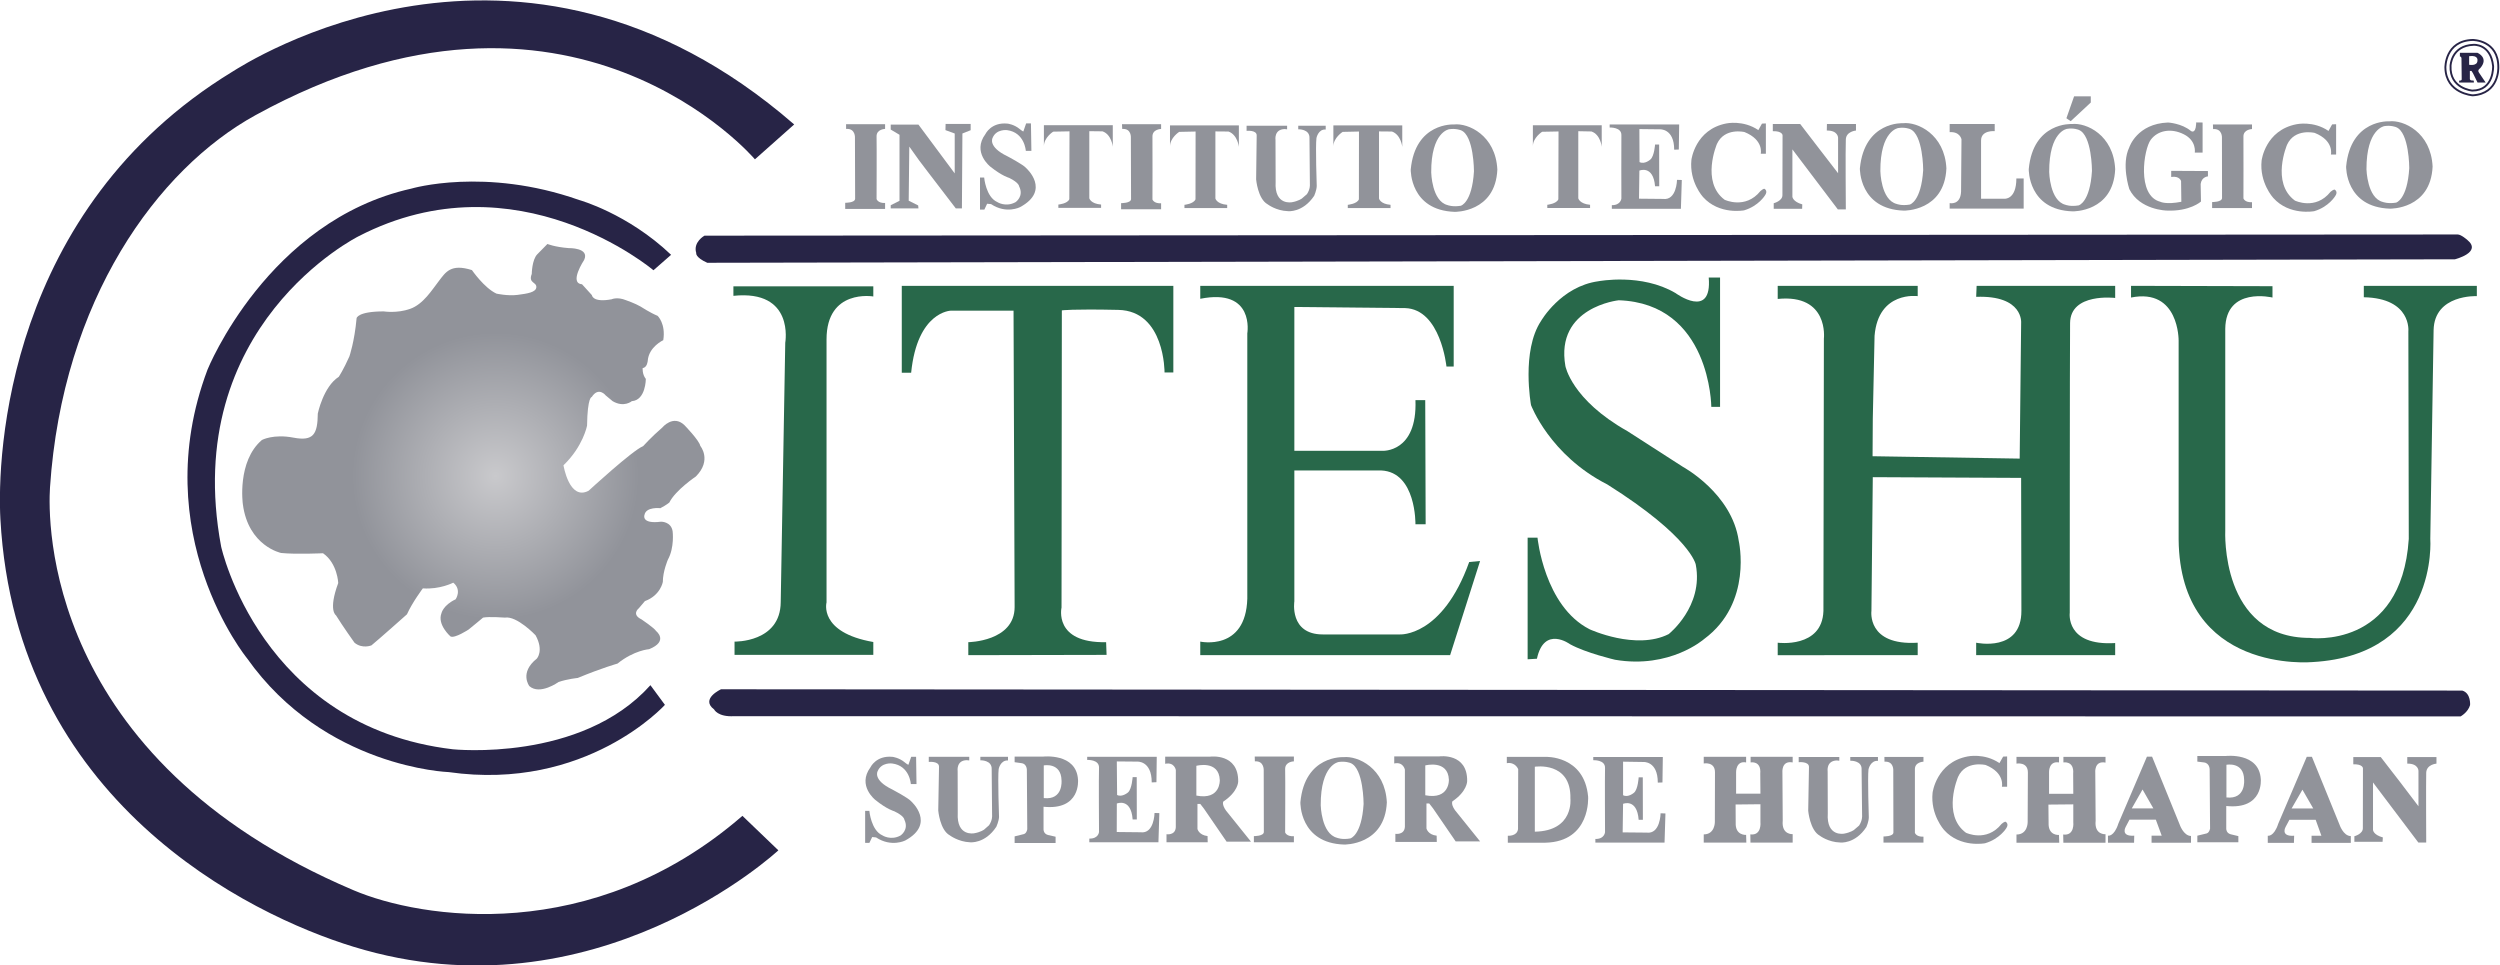 <?xml version="1.0" encoding="UTF-8" standalone="no"?>
<svg
   viewBox="0 0 433.807 167.509"
   height="167.509"
   width="433.807"
   xml:space="preserve"
   id="svg2"
   version="1.1"
   sodipodi:docname="logo-iteshu.svg"
   inkscape:version="1.3.2 (091e20e, 2023-11-25, custom)"
   inkscape:export-filename="logo-iteshu.png"
   inkscape:export-xdpi="239.00041"
   inkscape:export-ydpi="239.00041"
   xmlns:inkscape="http://www.inkscape.org/namespaces/inkscape"
   xmlns:sodipodi="http://sodipodi.sourceforge.net/DTD/sodipodi-0.dtd"
   xmlns="http://www.w3.org/2000/svg"
   xmlns:svg="http://www.w3.org/2000/svg"
   xmlns:rdf="http://www.w3.org/1999/02/22-rdf-syntax-ns#"
   xmlns:cc="http://creativecommons.org/ns#"
   xmlns:dc="http://purl.org/dc/elements/1.1/"><sodipodi:namedview
     id="namedview1"
     pagecolor="#505050"
     bordercolor="#eeeeee"
     borderopacity="1"
     inkscape:showpageshadow="0"
     inkscape:pageopacity="0"
     inkscape:pagecheckerboard="0"
     inkscape:deskcolor="#505050"
     inkscape:zoom="1.5815972"
     inkscape:cx="227.93414"
     inkscape:cy="88.201976"
     inkscape:window-width="1920"
     inkscape:window-height="1009"
     inkscape:window-x="-8"
     inkscape:window-y="-8"
     inkscape:window-maximized="1"
     inkscape:current-layer="svg2" /><defs
     id="defs6"><clipPath
       id="clipPath18"
       clipPathUnits="userSpaceOnUse"><path
         id="path16"
         d="M 0,288 H 432 V 0 H 0 Z" /></clipPath><radialGradient
       id="radialGradient54"
       spreadMethod="pad"
       gradientTransform="matrix(-32.145,-48.217,48.217,-32.145,109.418,148.456)"
       gradientUnits="userSpaceOnUse"
       r="1"
       cy="0"
       cx="0"
       fy="0"
       fx="0"><stop
         id="stop48"
         offset="0"
         style="stop-opacity:1;stop-color:#c9c9cc" /><stop
         id="stop50"
         offset="0.322"
         style="stop-opacity:1;stop-color:#91939a" /><stop
         id="stop52"
         offset="1"
         style="stop-opacity:1;stop-color:#91939a" /></radialGradient><clipPath
       id="clipPath64"
       clipPathUnits="userSpaceOnUse"><path
         id="path62"
         d="M 0,288 H 432 V 0 H 0 Z" /></clipPath></defs><g
     transform="matrix(1.333,0,0,-1.333,-59.87,280.459)"
     id="g10"><g
       id="g12"><g
         clip-path="url(#clipPath18)"
         id="g14"><g
           transform="translate(322.415,105.16)"
           id="g20"><path
             id="path22"
             style="fill:#91939a;fill-opacity:1;fill-rule:nonzero;stroke:none"
             d="M 0,0 1.404,2.465 2.814,0 Z M 6.23,-2.079 2.643,6.742 H 1.977 L -1.74,-1.96 c -0.561,-1.763 -1.358,-1.588 -1.358,-1.588 v -0.915 h 3.399 l 0.023,0.915 c -1.852,-0.124 -1.109,1.156 -1.109,1.156 l 0.49,0.931 H 3.133 L 3.899,-3.548 H 2.578 v -0.915 h 5.133 v 0.876 C 6.72,-3.562 6.23,-2.079 6.23,-2.079" /></g><g
           transform="translate(343.218,105.151)"
           id="g24"><path
             id="path26"
             style="fill:#91939a;fill-opacity:1;fill-rule:nonzero;stroke:none"
             d="M 0,0 1.415,2.448 2.825,0 Z M 6.229,-2.073 2.648,6.728 H 1.977 l -3.706,-8.694 c -0.572,-1.766 -1.369,-1.58 -1.369,-1.58 v -0.928 h 3.405 l 0.029,0.928 c -1.853,-0.129 -1.109,1.154 -1.109,1.154 l 0.49,0.92 h 3.421 l 0.744,-2.074 h -1.28 v -0.928 h 5.109 v 0.883 C 6.72,-3.578 6.229,-2.073 6.229,-2.073" /></g><g
           transform="translate(143.186,189.657)"
           id="g28"><path
             id="path30"
             style="fill:#272446;fill-opacity:1;fill-rule:nonzero;stroke:none"
             d="m 0,0 c 0,0 -23.971,28.288 -65.004,5.752 -12.778,-7.019 -25.133,-24.063 -26.761,-48.482 -0.265,-4.158 -0.885,-35.279 39.517,-52.417 8.737,-3.715 31.026,-7.308 50.62,9.685 l 4.678,-4.489 c 0,0 -23.817,-22.228 -55.298,-12.555 -13.605,4.162 -43.947,18.954 -45.971,55.647 -0.466,8.337 0.814,40.353 30.201,58.269 1.333,0.807 37.168,24.37 73.127,-6.871 z" /></g><g
           transform="translate(132.272,177.226)"
           id="g32"><path
             id="path34"
             style="fill:#272446;fill-opacity:1;fill-rule:nonzero;stroke:none"
             d="m 0,0 -2.295,-2.01 c 0,0 -17.776,15.063 -38.378,4.429 0,0 -23.286,-11.574 -17.9,-40.394 0,0 5.103,-23.43 30.159,-26.392 0,0 16.697,-1.74 25.724,8.344 l 1.888,-2.561 c 0,0 -10.231,-11.304 -28.154,-8.753 0,0 -16.153,0.545 -26.248,14.82 0,0 -13.21,16.158 -5.139,37.575 0,0 7.818,19.386 26.537,23.561 0,0 9.558,2.838 21.824,-1.48 0,0 6.33,-1.75 11.982,-7.139" /></g></g></g><g
       id="g36"><g
         id="g38"><g
           id="g44"><g
             id="g46"><path
               id="path56"
               style="fill:url(#radialGradient54);stroke:none"
               d="m 114.856,177.298 c -0.702,-0.72 -0.72,-2.562 -0.72,-2.562 v 0 c -0.484,-1.215 0.632,-1.035 0.596,-1.716 v 0 c -0.03,-0.679 -1.18,-0.845 -2.461,-1.012 v 0 c -1.274,-0.161 -2.731,0.167 -2.731,0.167 v 0 c -1.599,0.743 -3.192,3.063 -3.192,3.063 v 0 c -2.761,0.873 -3.421,-0.276 -4.301,-1.417 v 0 c -0.879,-1.131 -2.029,-3.029 -3.745,-3.629 v 0 c -1.718,-0.61 -3.429,-0.331 -3.429,-0.331 v 0 c -3.428,0 -3.539,-0.882 -3.539,-0.882 v 0 C 91.062,165.916 90.395,164 90.395,164 v 0 c -0.749,-1.694 -1.38,-2.652 -1.38,-2.652 v 0 c -2.018,-1.289 -2.732,-4.788 -2.732,-4.788 v 0 c -0.029,-2.66 -0.543,-3.638 -3.168,-3.133 v 0 c -2.619,0.504 -4.106,-0.305 -4.106,-0.305 v 0 c -3.262,-2.789 -2.484,-8.348 -2.484,-8.348 v 0 c 0.708,-5.476 4.98,-6.36 4.98,-6.36 v 0 c 1.952,-0.203 5.457,-0.035 5.457,-0.035 v 0 c 1.882,-1.304 1.981,-3.877 1.981,-3.877 v 0 C 87.611,130.911 88.649,130.3 88.649,130.3 v 0 c 0.897,-1.451 2.413,-3.568 2.413,-3.568 v 0 c 1.021,-0.842 2.207,-0.345 2.207,-0.345 v 0 c 0.838,0.677 4.62,4.042 4.62,4.042 v 0 c 0.713,1.583 2.07,3.378 2.07,3.378 v 0 c 2.213,-0.168 3.959,0.742 3.959,0.742 v 0 c 1.15,-0.949 0.307,-2.165 0.307,-2.165 v 0 c -1.635,-0.772 -1.847,-1.817 -1.847,-1.817 v 0 c -0.573,-1.512 1.186,-3.023 1.186,-3.023 v 0 c 0.554,-0.278 2.354,0.906 2.354,0.906 v 0 c 0.466,0.367 1.876,1.549 1.876,1.549 v 0 c 0.755,0.162 2.844,0 2.844,0 v 0 c 1.563,0.262 3.993,-2.299 3.993,-2.299 v 0 c 1.11,-2.011 0.166,-3.035 0.166,-3.035 v 0 c -2.319,-1.844 -0.974,-3.584 -0.974,-3.584 v 0 c 1.381,-1.214 3.794,0.534 3.794,0.534 v 0 c 1.162,0.4 2.501,0.529 2.501,0.529 v 0 c 3.233,1.335 5.175,1.869 5.175,1.869 v 0 c 2.176,1.749 4.123,1.877 4.123,1.877 v 0 c 2.584,1.05 0.909,2.359 0.909,2.359 v 0 c -0.242,0.407 -1.9,1.519 -1.9,1.519 v 0 c -1.368,0.661 -0.354,1.447 -0.354,1.447 v 0 l 0.796,0.935 c 2.03,0.742 2.331,2.495 2.331,2.495 v 0 c 0,1.381 0.655,2.89 0.655,2.89 v 0 c 0.891,1.62 0.62,3.707 0.62,3.707 v 0 c -0.201,1.28 -1.511,1.244 -1.511,1.244 v 0 c -2.625,-0.334 -2.153,0.88 -2.153,0.88 v 0 c 0.194,1.097 2.064,0.878 2.064,0.878 v 0 c 0.767,0.393 1.169,0.734 1.169,0.734 v 0 c 0.808,1.618 3.457,3.394 3.457,3.394 v 0 c 2.124,2.134 0.578,3.979 0.578,3.979 v 0 c -0.142,0.736 -2.082,2.718 -2.082,2.718 v 0 c -1.464,1.387 -2.868,-0.327 -2.868,-0.327 v 0 c -1.41,-1.216 -2.495,-2.422 -2.495,-2.422 v 0 c -1.376,-0.546 -7.092,-5.803 -7.092,-5.803 v 0 c -2.525,-1.351 -3.274,3.312 -3.274,3.312 v 0 c 2.554,2.457 3.068,5.149 3.068,5.149 v 0 c 0.059,3.798 0.607,3.734 0.607,3.734 v 0 c 0.904,1.406 1.829,0.205 1.829,0.205 v 0 l 0.891,-0.74 c 1.481,-0.875 2.502,0 2.502,0 v 0 c 1.823,0.129 1.823,2.894 1.823,2.894 v 0 c -0.49,0.609 -0.413,1.414 -0.413,1.414 v 0 c 0.601,0.064 0.661,0.938 0.661,0.938 v 0 c 0.129,1.823 2.023,2.694 2.023,2.694 v 0 c 0.342,2.16 -0.737,3.166 -0.737,3.166 v 0 c -0.997,0.412 -2.213,1.206 -2.213,1.206 v 0 c -0.684,0.409 -1.899,0.829 -1.899,0.829 v 0 c -1.145,0.473 -1.882,0.118 -1.882,0.118 v 0 c -2.496,-0.462 -2.562,0.545 -2.562,0.545 v 0 l -1.286,1.415 c -1.739,0.125 0.278,3.163 0.278,3.163 v 0 c 0.749,1.615 -2.017,1.542 -2.017,1.542 v 0 c -1.812,0.139 -2.762,0.538 -2.762,0.538 v 0 z" /></g></g></g></g><g
       id="g58"><g
         clip-path="url(#clipPath64)"
         id="g60"><g
           transform="translate(136.98,176.189)"
           id="g66"><path
             id="path68"
             style="fill:#272446;fill-opacity:1;fill-rule:nonzero;stroke:none"
             d="m 0,0 227.5,0.453 c 0,0 3.587,0.898 1.617,2.522 0,0 -0.803,0.71 -1.251,0.71 L -0.36,3.531 c 0,0 -1.516,-0.832 -1.074,-2.258 0,0 -0.171,-0.547 1.434,-1.273" /></g><g
           transform="translate(138.773,120.671)"
           id="g70"><path
             id="path72"
             style="fill:#272446;fill-opacity:1;fill-rule:nonzero;stroke:none"
             d="m 0,0 c 0,0 -2.732,-1.248 -0.903,-2.622 0,0 0.466,-1.013 2.626,-0.879 l 224.721,-0.033 c 0,0 0.961,0.515 1.239,1.476 0,0 0.129,1.555 -1.021,1.888 z" /></g><g
           transform="translate(160.862,183.68)"
           id="g74"><path
             id="path76"
             style="fill:#91939a;fill-opacity:1;fill-rule:nonzero;stroke:none"
             d="M 0,0 1.145,0.579 V 9.171 L 0,9.853 v 0.644 h 3.611 l 4.72,-6.351 v 5.193 l -1.204,0.44 0.018,0.808 h 3.262 V 9.767 L 9.333,9.339 9.269,-0.412 H 8.472 L 4.956,4.179 3.682,5.857 2.419,7.633 2.342,0.593 3.575,-0.028 3.611,-0.412 H 0 Z" /></g><g
           transform="translate(179.175,190.758)"
           id="g78"><path
             id="path80"
             style="fill:#91939a;fill-opacity:1;fill-rule:nonzero;stroke:none"
             d="m 0,0 h -0.726 c 0,0 -0.135,2.397 -2.448,2.701 0,0 -1.392,0.173 -1.876,-1.008 0,0 -0.673,-1.149 1.917,-2.392 0,0 2.083,-1.09 2.449,-1.538 0,0 3.28,-2.894 -0.797,-5.09 0,0 -1.781,-0.929 -3.769,0.396 l -0.514,0.049 -0.36,-0.767 H -6.69 v 4.173 h 0.543 c 0,0 0.218,-2.53 1.71,-3.189 0,0 1.074,-0.712 2.366,-0.018 0,0 1.139,0.748 0.472,2.07 0,0 0,0.461 -1.297,1.097 0,0 -0.903,0.228 -2.437,1.453 0,0 -2.413,1.866 -0.655,4.243 0,0 0.738,1.586 2.885,1.367 0,0 0.837,-0.085 1.587,-0.709 0,0 0.295,-0.246 0.466,-0.321 l 0.366,1.054 h 0.625 z" /></g><g
           transform="translate(196.06,194.226)"
           id="g82"><path
             id="path84"
             style="fill:#91939a;fill-opacity:1;fill-rule:nonzero;stroke:none"
             d="m 0,0 v -0.618 c 0,0 -1.15,-0.012 -1.127,-1.006 0.023,-0.97 0,-8.171 0,-8.171 0,0 0.171,-0.544 1.127,-0.498 v -0.782 h -5.209 v 0.802 c 0,0 1.273,-0.02 1.297,0.522 l -0.024,7.977 c 0,0 0.101,1.255 -1.126,1.156 L -5.092,0 Z" /></g><g
           transform="translate(160.13,194.226)"
           id="g86"><path
             id="path88"
             style="fill:#91939a;fill-opacity:1;fill-rule:nonzero;stroke:none"
             d="m 0,0 v -0.611 c 0,0 -1.139,-0.019 -1.109,-0.998 0.029,-0.978 0,-8.13 0,-8.13 0,0 0.159,-0.554 1.109,-0.513 v -0.772 h -5.192 v 0.798 c 0,0 1.269,-0.026 1.292,0.525 l -0.023,7.93 c 0,0 0.088,1.255 -1.151,1.16 L -5.08,0 Z" /></g><g
           transform="translate(227.453,193.833)"
           id="g90"><path
             id="path92"
             style="fill:#91939a;fill-opacity:1;fill-rule:nonzero;stroke:none"
             d="m 0,0 v -2.556 c 0,0 -0.16,1.581 -1.34,1.998 l -1.687,0.015 v -8.731 c 0,0 0.135,-0.713 1.499,-0.824 v -0.423 h -5.564 v 0.423 c 0,0 1.215,0.111 1.446,0.717 l 0.011,8.823 -2.124,-0.046 c 0,0 -1.209,-0.758 -1.209,-1.894 V 0 0.243 H 0 Z" /></g><g
           transform="translate(253.417,193.846)"
           id="g94"><path
             id="path96"
             style="fill:#91939a;fill-opacity:1;fill-rule:nonzero;stroke:none"
             d="m 0,0 v -2.556 c 0,0 -0.147,1.593 -1.339,1.994 l -1.711,0.034 v -8.736 c 0,0 0.165,-0.723 1.534,-0.842 v -0.421 h -5.569 v 0.421 c 0,0 1.209,0.119 1.439,0.719 l 0.024,8.825 -2.136,-0.04 c 0,0 -1.203,-0.761 -1.203,-1.882 V 0 0.248 H 0 Z" /></g><g
           transform="translate(338.067,194.195)"
           id="g98"><path
             id="path100"
             style="fill:#91939a;fill-opacity:1;fill-rule:nonzero;stroke:none"
             d="m 0,0 v -0.599 c 0,0 -1.14,-0.031 -1.115,-0.994 0.017,-0.963 0,-8.03 0,-8.03 0,0 0.159,-0.547 1.115,-0.497 v -0.764 h -5.192 v 0.782 c 0,0 1.28,-0.018 1.292,0.519 l -0.012,7.839 c 0,0 0.083,1.229 -1.156,1.145 L -5.086,0 Z" /></g><g
           transform="translate(217.487,194.033)"
           id="g102"><path
             id="path104"
             style="fill:#91939a;fill-opacity:1;fill-rule:nonzero;stroke:none"
             d="m 0,0 h -3.575 v -0.467 c 0,0 1.528,0.066 1.463,-1.182 l 0.053,-5.998 c 0,0 0.065,-0.589 -0.383,-1.261 l -0.661,-0.571 c 0,0 -0.46,-0.336 -1.274,-0.478 0,0 -2.325,-0.496 -2.142,2.642 l -0.017,5.457 c 0,0 -0.219,1.391 1.203,1.421 l 0.307,-0.035 V 0 H -10.3 v -0.669 c 0,0 1.357,0.14 1.315,-0.623 L -9.056,-6.99 c 0,0 0.213,-2.539 1.499,-3.243 0,0 1.091,-0.845 2.655,-0.892 0,0 1.911,-0.223 3.404,2.003 0,0 0.319,0.717 0.331,1.278 0,0 -0.178,5.204 -0.036,6.24 0,0 0.224,1.18 1.203,1.107 z" /></g><g
           transform="translate(235.069,183.611)"
           id="g106"><path
             id="path108"
             style="fill:#91939a;fill-opacity:1;fill-rule:nonzero;stroke:none"
             d="m 0,0 c -1.074,-0.18 -1.723,0.089 -1.723,0.089 -2.053,0.517 -2.124,4.252 -2.124,4.252 -0.03,5.308 2.336,5.622 2.336,5.622 0.879,0.136 1.54,-0.137 1.54,-0.137 C 1.717,9.155 1.717,4.488 1.717,4.488 1.469,0.363 0,0 0,0 m -0.892,10.584 c 0,0 -5.049,0.307 -5.622,-5.876 0,0 -0.112,-5.302 5.723,-5.5 0,0 5.298,-0.109 5.552,5.5 -0.212,4.472 -3.799,6.093 -5.653,5.876" /></g><g
           transform="translate(220.691,101.254)"
           id="g110"><path
             id="path112"
             style="fill:#91939a;fill-opacity:1;fill-rule:nonzero;stroke:none"
             d="m 0,0 c -1.086,-0.196 -1.723,0.081 -1.723,0.081 -2.053,0.521 -2.13,4.241 -2.13,4.241 -0.023,5.317 2.336,5.629 2.336,5.629 0.879,0.136 1.54,-0.135 1.54,-0.135 C 1.729,9.149 1.729,4.486 1.729,4.486 1.475,0.37 0,0 0,0 m -0.891,10.581 c 0,0 -5.044,0.293 -5.61,-5.884 0,0 -0.13,-5.317 5.704,-5.494 0,0 5.299,-0.112 5.552,5.494 -0.224,4.472 -3.793,6.086 -5.646,5.884" /></g><g
           transform="translate(254.45,194.195)"
           id="g114"><path
             id="path116"
             style="fill:#91939a;fill-opacity:1;fill-rule:nonzero;stroke:none"
             d="m 0,0 v -0.4 c 0,0 1.569,0.078 1.527,-1.004 -0.023,-1.099 0,-8.233 0,-8.233 0,0 -0.076,-0.884 -1.244,-0.869 v -0.471 h 8.991 l 0.118,3.748 -0.625,0.018 c 0,0 -0.036,-2.726 -1.835,-2.481 L 4.047,-9.664 H 3.822 l 0.048,3.659 c 0,0 1.811,0.763 2.041,-2.041 H 6.454 L 6.442,-2.609 H 5.911 c 0,0 -0.095,-1.503 -0.601,-1.946 0,0 -0.744,-0.687 -1.422,-0.342 l -0.018,4.13 v 0.168 L 6.513,-0.63 c 0,0 1.887,0.145 1.887,-2.655 L 9.003,-3.263 9.05,0 Z" /></g><g
           transform="translate(274.786,194.329)"
           id="g118"><path
             id="path120"
             style="fill:#91939a;fill-opacity:1;fill-rule:nonzero;stroke:none"
             d="m 0,0 v -3.947 h -0.667 c 0,0 0.437,1.793 -2.117,2.825 0,0 -2.591,0.63 -3.588,-1.553 0,0 -2.111,-4.95 1.003,-7.262 0,0 2.702,-1.297 4.661,1.132 0,0 0.478,0.438 0.578,0.257 0,0 0.407,-0.257 0.018,-0.813 0,0 -0.826,-1.388 -2.72,-1.952 0,0 -3.239,-0.626 -5.351,1.736 0,0 -1.805,1.965 -1.51,4.835 0,0 0.477,3.96 4.554,4.742 0,0 2.189,0.475 4.16,-0.87 l 0.471,0.847 z" /></g><g
           transform="translate(286.515,194.251)"
           id="g122"><path
             id="path124"
             style="fill:#91939a;fill-opacity:1;fill-rule:nonzero;stroke:none"
             d="m 0,0 v -0.848 c 0,0 -1.298,-0.104 -1.321,-1.177 -0.059,-1.074 0,-9.09 0,-9.09 H -2.359 L -8.277,-3.3 v -6.166 c 0,0 0.036,-0.638 1.286,-0.992 l -0.018,-0.575 h -3.699 v 0.723 c 0,0 1.133,0.286 1.133,1.05 0,0.755 0.017,7.801 0.017,7.801 0,0 -0.017,0.561 -1.268,0.528 V 0 h 3.569 l 2.526,-3.291 2.401,-3.114 v 4.619 c 0,0 0,0.963 -1.469,0.938 L -3.781,0 Z" /></g><g
           transform="translate(304.574,194.251)"
           id="g126"><path
             id="path128"
             style="fill:#91939a;fill-opacity:1;fill-rule:nonzero;stroke:none"
             d="m 0,0 v -0.925 c 0,0 -1.776,0.162 -1.776,-1.22 v -6.941 -0.64 h 3.015 c 0,0 1.581,-0.178 1.581,2.643 h 0.95 v -3.926 h -9.634 v 0.714 c 0,0 1.416,-0.319 1.486,1.504 l 0.054,6.8 c 0,0 -0.184,1.023 -1.54,0.933 V 0 Z" /></g><g
           transform="translate(314.91,197.86)"
           id="g130"><path
             id="path132"
             style="fill:#91939a;fill-opacity:1;fill-rule:nonzero;stroke:none"
             d="m 0,0 h 2.171 v -0.807 l -2.613,-2.432 -0.561,0.384 z" /></g><g
           transform="translate(331.636,194.449)"
           id="g134"><path
             id="path136"
             style="fill:#91939a;fill-opacity:1;fill-rule:nonzero;stroke:none"
             d="m 0,0 v -3.92 h -1.015 c 0,0 0.26,1.547 -1.433,2.388 -1.669,0.842 -3.392,0.503 -4.301,-0.715 -0.908,-1.201 -1.858,-7.271 1.245,-8.071 0,0 0.743,-0.391 2.737,0 l -0.035,2.693 c 0,0 -0.171,0.706 -1.286,0.538 v 0.796 l 4.784,-0.026 v -0.696 c 0,0 -0.819,-0.04 -0.949,-0.986 l 0.041,-2.289 c 0,0 -1.445,-1.314 -4.472,-1.173 0,0 -3.504,0.062 -4.855,2.793 0,0 -1.08,3.233 0,5.447 0,0 0.99,3.078 5.05,3.221 0,0 1.776,-0.1 2.962,-1.096 0,0 0.601,-0.478 0.684,0.873 l 0.012,0.235 z" /></g><g
           transform="translate(349.017,194.226)"
           id="g138"><path
             id="path140"
             style="fill:#91939a;fill-opacity:1;fill-rule:nonzero;stroke:none"
             d="m 0,0 v -3.947 h -0.678 c 0,0 0.443,1.797 -2.106,2.816 0,0 -2.602,0.644 -3.6,-1.536 0,0 -2.123,-4.957 1.016,-7.272 0,0 2.69,-1.309 4.642,1.142 0,0 0.491,0.428 0.59,0.245 0,0 0.407,-0.245 0.018,-0.803 0,0 -0.832,-1.4 -2.726,-1.964 0,0 -3.238,-0.626 -5.344,1.734 0,0 -1.812,1.974 -1.511,4.849 0,0 0.46,3.957 4.554,4.736 0,0 2.19,0.478 4.154,-0.876 l 0.472,0.854 z" /></g><g
           transform="translate(366.917,204.564)"
           id="g142"><path
             id="path144"
             style="fill:none;stroke:#272446;stroke-width:0.25;stroke-linecap:butt;stroke-linejoin:miter;stroke-miterlimit:10;stroke-dasharray:none;stroke-opacity:1"
             d="m 0,0 c 0,0 2.224,0.171 2.536,-2.766 0,0 0.154,-3.193 -2.714,-3.193 0,0 -2.967,0.241 -2.825,3.233 0,0 0.082,2.63 3.003,2.726 z" /></g><g
           transform="translate(366.793,205.197)"
           id="g146"><path
             id="path148"
             style="fill:none;stroke:#272446;stroke-width:0.25;stroke-linecap:butt;stroke-linejoin:miter;stroke-miterlimit:10;stroke-dasharray:none;stroke-opacity:1"
             d="m 0,0 c 0,0 3.38,0 3.339,-3.59 0,0 0.136,-3.42 -3.339,-3.619 0,0 -3.487,0.235 -3.552,3.597 0,0 -0.077,3.504 3.552,3.612 z" /></g><g
           transform="translate(366.333,201.967)"
           id="g150"><path
             id="path152"
             style="fill:#272446;fill-opacity:1;fill-rule:nonzero;stroke:none"
             d="M 0,0 V 1.115 C 1.221,1.286 1.085,0.563 1.085,0.563 1.085,-0.219 0,0 0,0 m 0.307,-0.806 0.2,-0.311 0.584,-1.193 h 1.056 l -0.868,1.288 c -0.247,0.335 0.149,0.56 0.149,0.56 C 2.631,0.91 1.091,1.553 1.091,1.553 H -1.204 V 1.072 c 0.177,0.025 0.206,-0.217 0.206,-0.217 l 0.03,-2.749 c 0,-0.199 -0.336,-0.174 -0.336,-0.174 V -2.31 H 0.619 L 0.602,-2.068 0.448,-2.046 C 0.07,-2.068 0.094,-1.831 0.094,-1.831 v 1.025 z" /></g><g
           transform="translate(164.219,108.327)"
           id="g154"><path
             id="path156"
             style="fill:#91939a;fill-opacity:1;fill-rule:nonzero;stroke:none"
             d="m 0,0 h -0.738 c 0,0 -0.129,2.398 -2.442,2.685 0,0 -1.393,0.184 -1.882,-1.014 0,0 -0.667,-1.142 1.923,-2.38 0,0 2.083,-1.095 2.449,-1.536 0,0 3.268,-2.908 -0.785,-5.1 0,0 -1.794,-0.912 -3.788,0.403 L -5.77,-6.89 -6.13,-7.649 h -0.555 v 4.161 h 0.549 c 0,0 0.219,-2.534 1.699,-3.186 0,0 1.08,-0.713 2.354,-0.02 0,0 1.145,0.741 0.501,2.069 0,0 0,0.471 -1.321,1.093 0,0 -0.914,0.229 -2.448,1.465 0,0 -2.396,1.861 -0.649,4.244 0,0 0.737,1.589 2.885,1.371 0,0 0.855,-0.1 1.598,-0.728 0,0 0.296,-0.255 0.461,-0.306 l 0.366,1.043 h 0.637 z" /></g><g
           transform="translate(176.13,111.884)"
           id="g158"><path
             id="path160"
             style="fill:#91939a;fill-opacity:1;fill-rule:nonzero;stroke:none"
             d="m 0,0 h -3.599 v -0.461 c 0,0 1.546,0.071 1.475,-1.194 l 0.054,-5.992 c 0,0 0.065,-0.585 -0.396,-1.266 l -0.649,-0.571 c 0,0 -0.454,-0.333 -1.274,-0.471 0,0 -2.319,-0.491 -2.153,2.639 l -0.012,5.455 c 0,0 -0.207,1.4 1.191,1.417 l 0.319,-0.033 V 0 h -5.269 v -0.67 c 0,0 1.34,0.14 1.334,-0.627 L -9.08,-6.994 c 0,0 0.213,-2.54 1.505,-3.236 0,0 1.109,-0.841 2.638,-0.902 0,0 1.946,-0.222 3.421,2.028 0,0 0.313,0.694 0.348,1.251 0,0 -0.183,5.221 -0.047,6.253 0,0 0.218,1.175 1.215,1.121 z" /></g><g
           transform="translate(180.785,110.76)"
           id="g162"><path
             id="path164"
             style="fill:#91939a;fill-opacity:1;fill-rule:nonzero;stroke:none"
             d="m 0,0 c 0,0 2.26,0.445 2.313,-1.949 0,0 0.248,-2.597 -2.313,-2.304 z m 4.46,-1.875 c -0.2,3.54 -4.578,3.018 -4.578,3.018 H -3.793 V 0.417 L -2.932,0.298 C -2.124,0.21 -2.2,-0.692 -2.2,-0.692 l 0.053,-7.622 C -2.271,-8.946 -2.66,-8.958 -2.66,-8.958 l -1.133,-0.281 v -0.862 H 1.54 v 0.818 L 0.555,-9.06 c -0.614,0.17 -0.584,0.723 -0.584,0.723 v 2.956 c 4.873,-0.503 4.489,3.506 4.489,3.506" /></g><g
           transform="translate(334.739,110.841)"
           id="g166"><path
             id="path168"
             style="fill:#91939a;fill-opacity:1;fill-rule:nonzero;stroke:none"
             d="m 0,0 c 0,0 2.271,0.451 2.301,-1.944 0,0 0.277,-2.589 -2.301,-2.308 z M 4.473,-1.873 C 4.266,1.666 -0.101,1.143 -0.101,1.143 H -3.787 V 0.414 l 0.855,-0.107 c 0.808,-0.096 0.749,-0.999 0.749,-0.999 l 0.053,-7.619 c -0.136,-0.627 -0.513,-0.641 -0.513,-0.641 l -1.144,-0.277 v -0.86 h 5.339 v 0.803 l -1.003,0.241 c -0.59,0.156 -0.572,0.716 -0.572,0.716 v 2.963 c 4.89,-0.504 4.496,3.493 4.496,3.493" /></g><g
           transform="translate(186.438,111.884)"
           id="g170"><path
             id="path172"
             style="fill:#91939a;fill-opacity:1;fill-rule:nonzero;stroke:none"
             d="m 0,0 v -0.412 c 0,0 1.581,0.089 1.54,-1.021 -0.047,-1.095 0,-8.354 0,-8.354 0,0 -0.053,-0.889 -1.263,-0.865 v -0.48 h 8.997 l 0.119,3.798 -0.626,0.018 c 0,0 -0.035,-2.763 -1.835,-2.51 l -2.867,0.03 H 3.847 l 0.011,3.71 c 0,0 1.853,0.777 2.059,-2.075 H 6.46 L 6.448,-2.646 H 5.917 c 0,0 -0.094,-1.52 -0.589,-1.983 0,0 -0.767,-0.68 -1.434,-0.344 l -0.036,4.2 v 0.168 l 2.649,-0.024 c 0,0 1.894,0.152 1.894,-2.706 L 9.015,-3.311 9.056,0 Z" /></g><g
           transform="translate(200.65,106.833)"
           id="g174"><path
             id="path176"
             style="fill:#91939a;fill-opacity:1;fill-rule:nonzero;stroke:none"
             d="m 0,0 v 3.875 c 0,0 2.944,0.786 3.05,-1.858 0,0 0.124,-2.642 -3.05,-2.017 m 0.507,-1.084 0.478,-0.615 2.95,-4.299 H 7.109 L 4.16,-2.327 C 3.221,-1.275 3.504,-0.783 3.504,-0.783 5.445,0.505 5.445,1.812 5.445,1.812 5.499,5.549 1.817,5.069 1.817,5.069 H -4.059 V 4.137 c 1.204,0.257 1.386,-0.808 1.386,-0.808 L -2.678,-4.13 c -0.065,-1.091 -1.21,-0.901 -1.21,-0.901 v -1.05 h 5.363 l -0.018,0.809 c -1.138,0.135 -1.315,0.925 -1.315,0.925 v 3.263 z" /></g><g
           transform="translate(230.449,106.873)"
           id="g178"><path
             id="path180"
             style="fill:#91939a;fill-opacity:1;fill-rule:nonzero;stroke:none"
             d="m 0,0 v 3.887 c 0,0 2.962,0.781 3.074,-1.864 0,0 0.118,-2.641 -3.074,-2.023 m 0.514,-1.069 0.489,-0.628 2.95,-4.305 h 3.18 L 4.166,-2.314 C 3.233,-1.266 3.534,-0.786 3.534,-0.786 5.452,0.503 5.452,1.824 5.452,1.824 5.517,5.561 1.841,5.063 1.841,5.063 H -4.041 V 4.139 c 1.174,0.26 1.387,-0.801 1.387,-0.801 v -7.451 c -0.077,-1.097 -1.24,-0.905 -1.24,-0.905 v -1.057 h 5.393 l -0.018,0.814 c -1.15,0.123 -1.328,0.944 -1.328,0.944 v 3.248 z" /></g><g
           transform="translate(213.346,111.917)"
           id="g182"><path
             id="path184"
             style="fill:#91939a;fill-opacity:1;fill-rule:nonzero;stroke:none"
             d="m 0,0 v -0.63 c 0,0 -1.15,-0.015 -1.139,-1.003 0.036,-1.004 0,-8.244 0,-8.244 0,0 0.166,-0.552 1.139,-0.5 v -0.788 h -5.209 v 0.803 c 0,0 1.28,-0.015 1.297,0.533 l -0.017,8.024 c 0,0 0.076,1.27 -1.151,1.175 L -5.098,0 Z" /></g><g
           transform="translate(244.709,102.133)"
           id="g186"><path
             id="path188"
             style="fill:#91939a;fill-opacity:1;fill-rule:nonzero;stroke:none"
             d="m 0,0 v 8.454 c 0,0 4.75,0.749 4.632,-4.15 C 4.632,4.304 5.121,0.096 0,0 M 6.938,4.559 C 6.448,9.977 1.363,9.742 1.363,9.742 H -3.646 V 8.919 c 1.116,0.182 1.481,-0.782 1.481,-0.782 l -0.023,-7.81 c -0.13,-0.957 -1.328,-0.854 -1.328,-0.854 v -0.909 h 4.879 c 5.971,0.138 5.575,5.995 5.575,5.995" /></g><g
           transform="translate(252.315,111.853)"
           id="g190"><path
             id="path192"
             style="fill:#91939a;fill-opacity:1;fill-rule:nonzero;stroke:none"
             d="m 0,0 v -0.418 c 0,0 1.575,0.092 1.533,-1.018 -0.035,-1.103 0,-8.35 0,-8.35 0,0 -0.064,-0.906 -1.257,-0.882 v -0.47 H 9.28 l 0.118,3.791 -0.631,0.022 c 0,0 -0.03,-2.758 -1.835,-2.515 L 4.059,-9.813 H 3.828 l 0.054,3.717 c 0,0 1.811,0.767 2.029,-2.077 H 6.46 L 6.448,-2.647 H 5.911 c 0,0 -0.083,-1.531 -0.59,-1.986 0,0 -0.772,-0.696 -1.439,-0.337 v 4.188 0.175 l 2.631,-0.04 c 0,0 1.888,0.162 1.888,-2.685 L 9.009,-3.313 9.056,0 Z" /></g><g
           transform="translate(272.798,111.884)"
           id="g194"><path
             id="path196"
             style="fill:#91939a;fill-opacity:1;fill-rule:nonzero;stroke:none"
             d="m 0,0 v -0.736 c 0,0 1.404,0.271 1.257,-1.465 L 1.28,-4.799 h -3.168 v 2.804 c 0,0 -0.035,1.516 1.304,1.259 V 0 h -5.517 v -0.872 c 0,0 1.464,0.275 1.464,-1.152 l -0.017,-6.475 c 0,0 0.017,-1.605 -1.447,-1.605 v -1.068 h 5.546 l -0.029,1.002 c 0,0 -1.434,-0.115 -1.356,1.597 l -0.013,2.36 3.233,0.035 v -2.33 c 0,0 0.2,-1.777 -1.315,-1.596 l 0.017,-1.068 h 5.494 v 1.102 c 0,0 -1.47,-0.114 -1.293,1.764 l -0.041,6.232 c 0,0 -0.171,1.621 1.334,1.338 V 0 Z" /></g><g
           transform="translate(289.376,111.853)"
           id="g198"><path
             id="path200"
             style="fill:#91939a;fill-opacity:1;fill-rule:nonzero;stroke:none"
             d="m 0,0 h -3.604 v -0.485 c 0,0 1.563,0.072 1.474,-1.173 l 0.066,-6 c 0,0 0.052,-0.588 -0.39,-1.263 l -0.673,-0.576 c 0,0 -0.448,-0.329 -1.274,-0.475 0,0 -2.33,-0.49 -2.13,2.65 l -0.018,5.453 c 0,0 -0.212,1.384 1.198,1.422 l 0.319,-0.038 V 0 h -5.286 v -0.676 c 0,0 1.345,0.134 1.339,-0.622 l -0.1,-5.701 c 0,0 0.224,-2.54 1.504,-3.241 0,0 1.092,-0.846 2.661,-0.889 0,0 1.929,-0.232 3.404,2.012 0,0 0.313,0.69 0.319,1.262 0,0 -0.165,5.216 -0.041,6.246 0,0 0.241,1.179 1.232,1.11 z" /></g><g
           transform="translate(295.3,111.864)"
           id="g202"><path
             id="path204"
             style="fill:#91939a;fill-opacity:1;fill-rule:nonzero;stroke:none"
             d="m 0,0 v -0.619 c 0,0 -1.15,-0.031 -1.115,-1.017 0.011,-0.99 0,-8.237 0,-8.237 0,0 0.159,-0.554 1.115,-0.506 v -0.773 h -5.204 v 0.8 c 0,0 1.274,-0.027 1.292,0.514 l -0.018,8.041 c 0,0 0.107,1.265 -1.144,1.178 L -5.086,0 Z" /></g><g
           transform="translate(306.19,111.926)"
           id="g206"><path
             id="path208"
             style="fill:#91939a;fill-opacity:1;fill-rule:nonzero;stroke:none"
             d="m 0,0 v -3.94 h -0.678 c 0,0 0.43,1.797 -2.113,2.827 0,0 -2.613,0.627 -3.593,-1.546 0,0 -2.13,-4.959 1.022,-7.272 0,0 2.683,-1.298 4.636,1.145 0,0 0.478,0.427 0.579,0.245 0,0 0.407,-0.245 0.035,-0.804 0,0 -0.838,-1.396 -2.761,-1.956 0,0 -3.221,-0.631 -5.333,1.725 0,0 -1.794,1.974 -1.499,4.845 0,0 0.483,3.953 4.56,4.731 0,0 2.183,0.476 4.142,-0.868 l 0.484,0.849 z" /></g><g
           transform="translate(313.518,111.875)"
           id="g210"><path
             id="path212"
             style="fill:#91939a;fill-opacity:1;fill-rule:nonzero;stroke:none"
             d="m 0,0 v -0.728 c 0,0 1.416,0.258 1.269,-1.464 L 1.286,-4.809 H -1.87 v 2.813 c 0,0 -0.059,1.488 1.292,1.268 L -0.566,0 h -5.545 v -0.883 c 0,0 1.486,0.28 1.486,-1.15 l -0.029,-6.466 c 0,0 0.029,-1.613 -1.457,-1.613 v -1.066 h 5.569 l -0.036,1.012 c 0,0 -1.428,-0.136 -1.351,1.593 l -0.023,2.357 3.238,0.031 v -2.328 c 0,0 0.213,-1.789 -1.315,-1.599 l 0.023,-1.066 h 5.487 v 1.105 c 0,0 -1.48,-0.12 -1.286,1.764 l -0.047,6.23 c 0,0 -0.177,1.623 1.333,1.328 V 0 Z" /></g><g
           transform="translate(362.079,111.845)"
           id="g214"><path
             id="path216"
             style="fill:#91939a;fill-opacity:1;fill-rule:nonzero;stroke:none"
             d="m 0,0 v -0.853 c 0,0 -1.292,-0.093 -1.334,-1.182 -0.035,-1.068 0,-9.086 0,-9.086 H -2.36 l -5.9,7.816 v -6.166 c 0,0 0,-0.638 1.281,-0.989 l -0.036,-0.572 h -3.67 v 0.727 c 0,0 1.103,0.284 1.103,1.041 0,0.748 0.013,7.811 0.013,7.811 0,0 -0.013,0.548 -1.257,0.513 V 0 h 3.575 l 2.549,-3.296 2.359,-3.106 v 4.616 c 0,0 0,0.953 -1.457,0.933 L -3.8,0 Z" /></g><g
           transform="translate(158.597,173.121)"
           id="g218"><path
             id="path220"
             style="fill:#28684a;fill-opacity:1;fill-rule:nonzero;stroke:none"
             d="m 0,0 v -1.317 c 0,0 -6.089,1.046 -6.089,-5.592 v -34.235 c 0,0 -1.062,-3.908 6.089,-5.154 v -1.676 h -18.065 v 1.729 c 0,0 5.982,-0.145 6.012,5.15 l 0.59,33.756 c 0,0 1.244,6.938 -6.75,6.105 V 0 Z" /></g><g
           transform="translate(197.653,173.188)"
           id="g222"><path
             id="path224"
             style="fill:#28684a;fill-opacity:1;fill-rule:nonzero;stroke:none"
             d="m 0,0 v -11.277 h -1.145 c 0,0 0.065,8.016 -6.017,8.146 -6.094,0.135 -7.352,-0.064 -7.352,-0.064 l -0.041,-38.686 c 0,0 -1.068,-4.647 5.805,-4.506 l 0.06,-1.653 -18,-0.037 v 1.69 c 0,0 6.029,0.075 6.029,4.575 l -0.141,38.581 h -8.148 c 0,0 -4.378,-0.071 -5.18,-8.079 h -1.221 V 0 Z" /></g><g
           transform="translate(234.148,173.188)"
           id="g226"><path
             id="path228"
             style="fill:#28684a;fill-opacity:1;fill-rule:nonzero;stroke:none"
             d="m 0,0 v -10.5 h -0.943 c 0,0 -0.75,7.466 -5.381,7.603 l -14.419,0.145 v -18.725 h 11.451 c 0,0 4.572,-0.281 4.313,6.596 h 1.274 l 0.054,-16.154 h -1.328 c 0,0 0.118,6.793 -4.449,7.001 h -11.315 v -17.04 c 0,0 -0.678,-4.305 3.705,-4.305 h 10.035 c 0,0 5.517,-0.346 9.021,9.428 l 1.416,0.131 -3.9,-12.257 h -32.525 v 1.765 c 0,0 5.923,-1.295 6.124,5.584 v 34.541 c 0,0 1.015,5.926 -6.124,4.501 V 0 Z" /></g><g
           transform="translate(267.347,174.265)"
           id="g230"><path
             id="path232"
             style="fill:#28684a;fill-opacity:1;fill-rule:nonzero;stroke:none"
             d="M 0,0 H 1.475 V -16.834 H 0.336 c 0,0 -0.082,13.468 -12.053,13.879 0,0 -8.283,-0.874 -6.944,-8.553 0,0 0.779,-4.38 8.083,-8.488 l 7.21,-4.64 c 0,0 6.383,-3.443 7.273,-9.632 0,0 1.877,-8.081 -4.512,-12.791 0,0 -4.437,-3.91 -11.582,-2.694 0,0 -3.77,0.875 -5.858,2.02 0,0 -3.375,2.491 -4.319,-1.886 l -1.209,-0.071 v 15.828 h 1.286 c 0,0 0.867,-8.919 6.79,-11.925 0,0 6.024,-2.778 10.283,-0.627 0,0 4.572,3.6 3.529,9.048 0,0 -0.608,3.567 -11.523,10.439 -7.504,3.816 -9.923,10.334 -9.923,10.323 0,0 -1.292,7.043 1.304,10.953 0,0 2.572,4.507 7.48,5.174 0,0 5.594,1.081 10.031,-1.545 0,0 4.784,-3.522 4.318,2.022" /></g><g
           transform="translate(320.256,173.188)"
           id="g234"><path
             id="path236"
             style="fill:#28684a;fill-opacity:1;fill-rule:nonzero;stroke:none"
             d="m 0,0 v -1.577 c 0,0 -5.841,0.72 -5.87,-3.274 -0.042,-3.996 -0.042,-37.706 -0.042,-37.706 0,0 -0.596,-4.344 5.912,-3.943 v -1.577 h -18.095 v 1.621 c 0,0 5.93,-1.306 5.888,4.18 l -0.035,17.276 -19.31,0.094 -0.177,-17.415 c 0,0 -0.62,-4.545 6.023,-4.135 v -1.621 H -43.93 v 1.621 c 0,0 5.793,-0.767 5.952,4.135 l 0.06,35.451 c 0,0 0.685,5.838 -6.012,5.165 V 0 h 18.224 v -1.34 c 0,0 -5.126,0.716 -5.616,-5.164 l -0.23,-10.779 -0.03,-4.898 19.151,-0.309 0.189,17.639 c 0,0 0.353,3.644 -5.853,3.419 L -18.036,0 Z" /></g><g
           transform="translate(367.336,173.188)"
           id="g238"><path
             id="path240"
             style="fill:#28684a;fill-opacity:1;fill-rule:nonzero;stroke:none"
             d="m 0,0 v -1.34 c 0,0 -5.528,0.262 -5.629,-4.424 L -6.06,-32.93 c 0,0 1.139,-15.11 -15.344,-16.047 0,0 -17.234,-1.615 -17.416,15.945 v 25.896 c 0,0 0.093,6.875 -6.196,5.613 V 0 l 18.413,-0.047 v -1.476 c 0,0 -6.094,1.476 -6.147,-4.081 v -26.263 c 0,0 -0.679,-13.962 10.997,-13.962 0,0 11.941,-1.569 12.892,12.884 L -8.915,-5.92 c 0,0 0.448,4.308 -5.799,4.435 V 0 Z" /></g><g
           transform="translate(189.77,193.865)"
           id="g242"><path
             id="path244"
             style="fill:#91939a;fill-opacity:1;fill-rule:nonzero;stroke:none"
             d="m 0,0 v -2.562 c 0,0 -0.153,1.585 -1.339,1.997 l -1.717,0.021 v -8.735 c 0,0 0.165,-0.709 1.534,-0.817 v -0.43 h -5.563 v 0.43 c 0,0 1.215,0.108 1.427,0.706 l 0.024,8.825 -2.124,-0.04 c 0,0 -1.209,-0.762 -1.209,-1.894 V 0 0.236 H 0 Z" /></g><g
           transform="translate(206.184,193.833)"
           id="g246"><path
             id="path248"
             style="fill:#91939a;fill-opacity:1;fill-rule:nonzero;stroke:none"
             d="m 0,0 v -2.556 c 0,0 -0.165,1.581 -1.351,1.998 l -1.705,0.015 v -8.731 c 0,0 0.16,-0.713 1.534,-0.824 v -0.423 h -5.563 v 0.423 c 0,0 1.191,0.111 1.439,0.717 l 0.012,8.823 -2.136,-0.046 c 0,0 -1.197,-0.758 -1.197,-1.894 V 0 0.243 H 0 Z" /></g><g
           transform="translate(293.523,183.769)"
           id="g250"><path
             id="path252"
             style="fill:#91939a;fill-opacity:1;fill-rule:nonzero;stroke:none"
             d="m 0,0 c -1.062,-0.188 -1.704,0.077 -1.704,0.077 -2.066,0.519 -2.13,4.265 -2.13,4.265 -0.03,5.309 2.33,5.617 2.33,5.617 C -0.619,10.105 0.024,9.828 0.024,9.828 1.741,9.148 1.741,4.49 1.741,4.49 1.481,0.379 0,0 0,0 m -0.885,10.59 c 0,0 -5.02,0.298 -5.616,-5.883 0,0 -0.112,-5.311 5.729,-5.498 0,0 5.286,-0.103 5.534,5.498 C 4.543,9.17 0.968,10.8 -0.885,10.59" /></g><g
           transform="translate(356.822,184.019)"
           id="g254"><path
             id="path256"
             style="fill:#91939a;fill-opacity:1;fill-rule:nonzero;stroke:none"
             d="m 0,0 c -1.08,-0.177 -1.723,0.088 -1.723,0.088 -2.048,0.505 -2.13,4.25 -2.13,4.25 -0.017,5.309 2.342,5.625 2.342,5.625 C -0.638,10.099 0.012,9.822 0.012,9.822 1.717,9.149 1.717,4.491 1.717,4.491 1.463,0.373 0,0 0,0 m -0.885,10.585 c 0,0 -5.033,0.306 -5.617,-5.886 0,0 -0.117,-5.305 5.717,-5.484 0,0 5.286,-0.113 5.54,5.484 -0.218,4.475 -3.799,6.089 -5.64,5.886" /></g><g
           transform="translate(315.506,183.661)"
           id="g258"><path
             id="path260"
             style="fill:#91939a;fill-opacity:1;fill-rule:nonzero;stroke:none"
             d="m 0,0 c -1.091,-0.19 -1.723,0.078 -1.723,0.078 -2.052,0.52 -2.117,4.266 -2.117,4.266 -0.018,5.312 2.324,5.62 2.324,5.62 C -0.643,10.113 0.013,9.828 0.013,9.828 1.729,9.158 1.729,4.491 1.729,4.491 1.476,0.377 0,0 0,0 m -0.885,10.59 c 0,0 -5.05,0.298 -5.616,-5.876 0,0 -0.118,-5.313 5.717,-5.493 0,0 5.298,-0.122 5.534,5.493 -0.207,4.469 -3.782,6.084 -5.635,5.876" /></g></g></g></g></svg>
